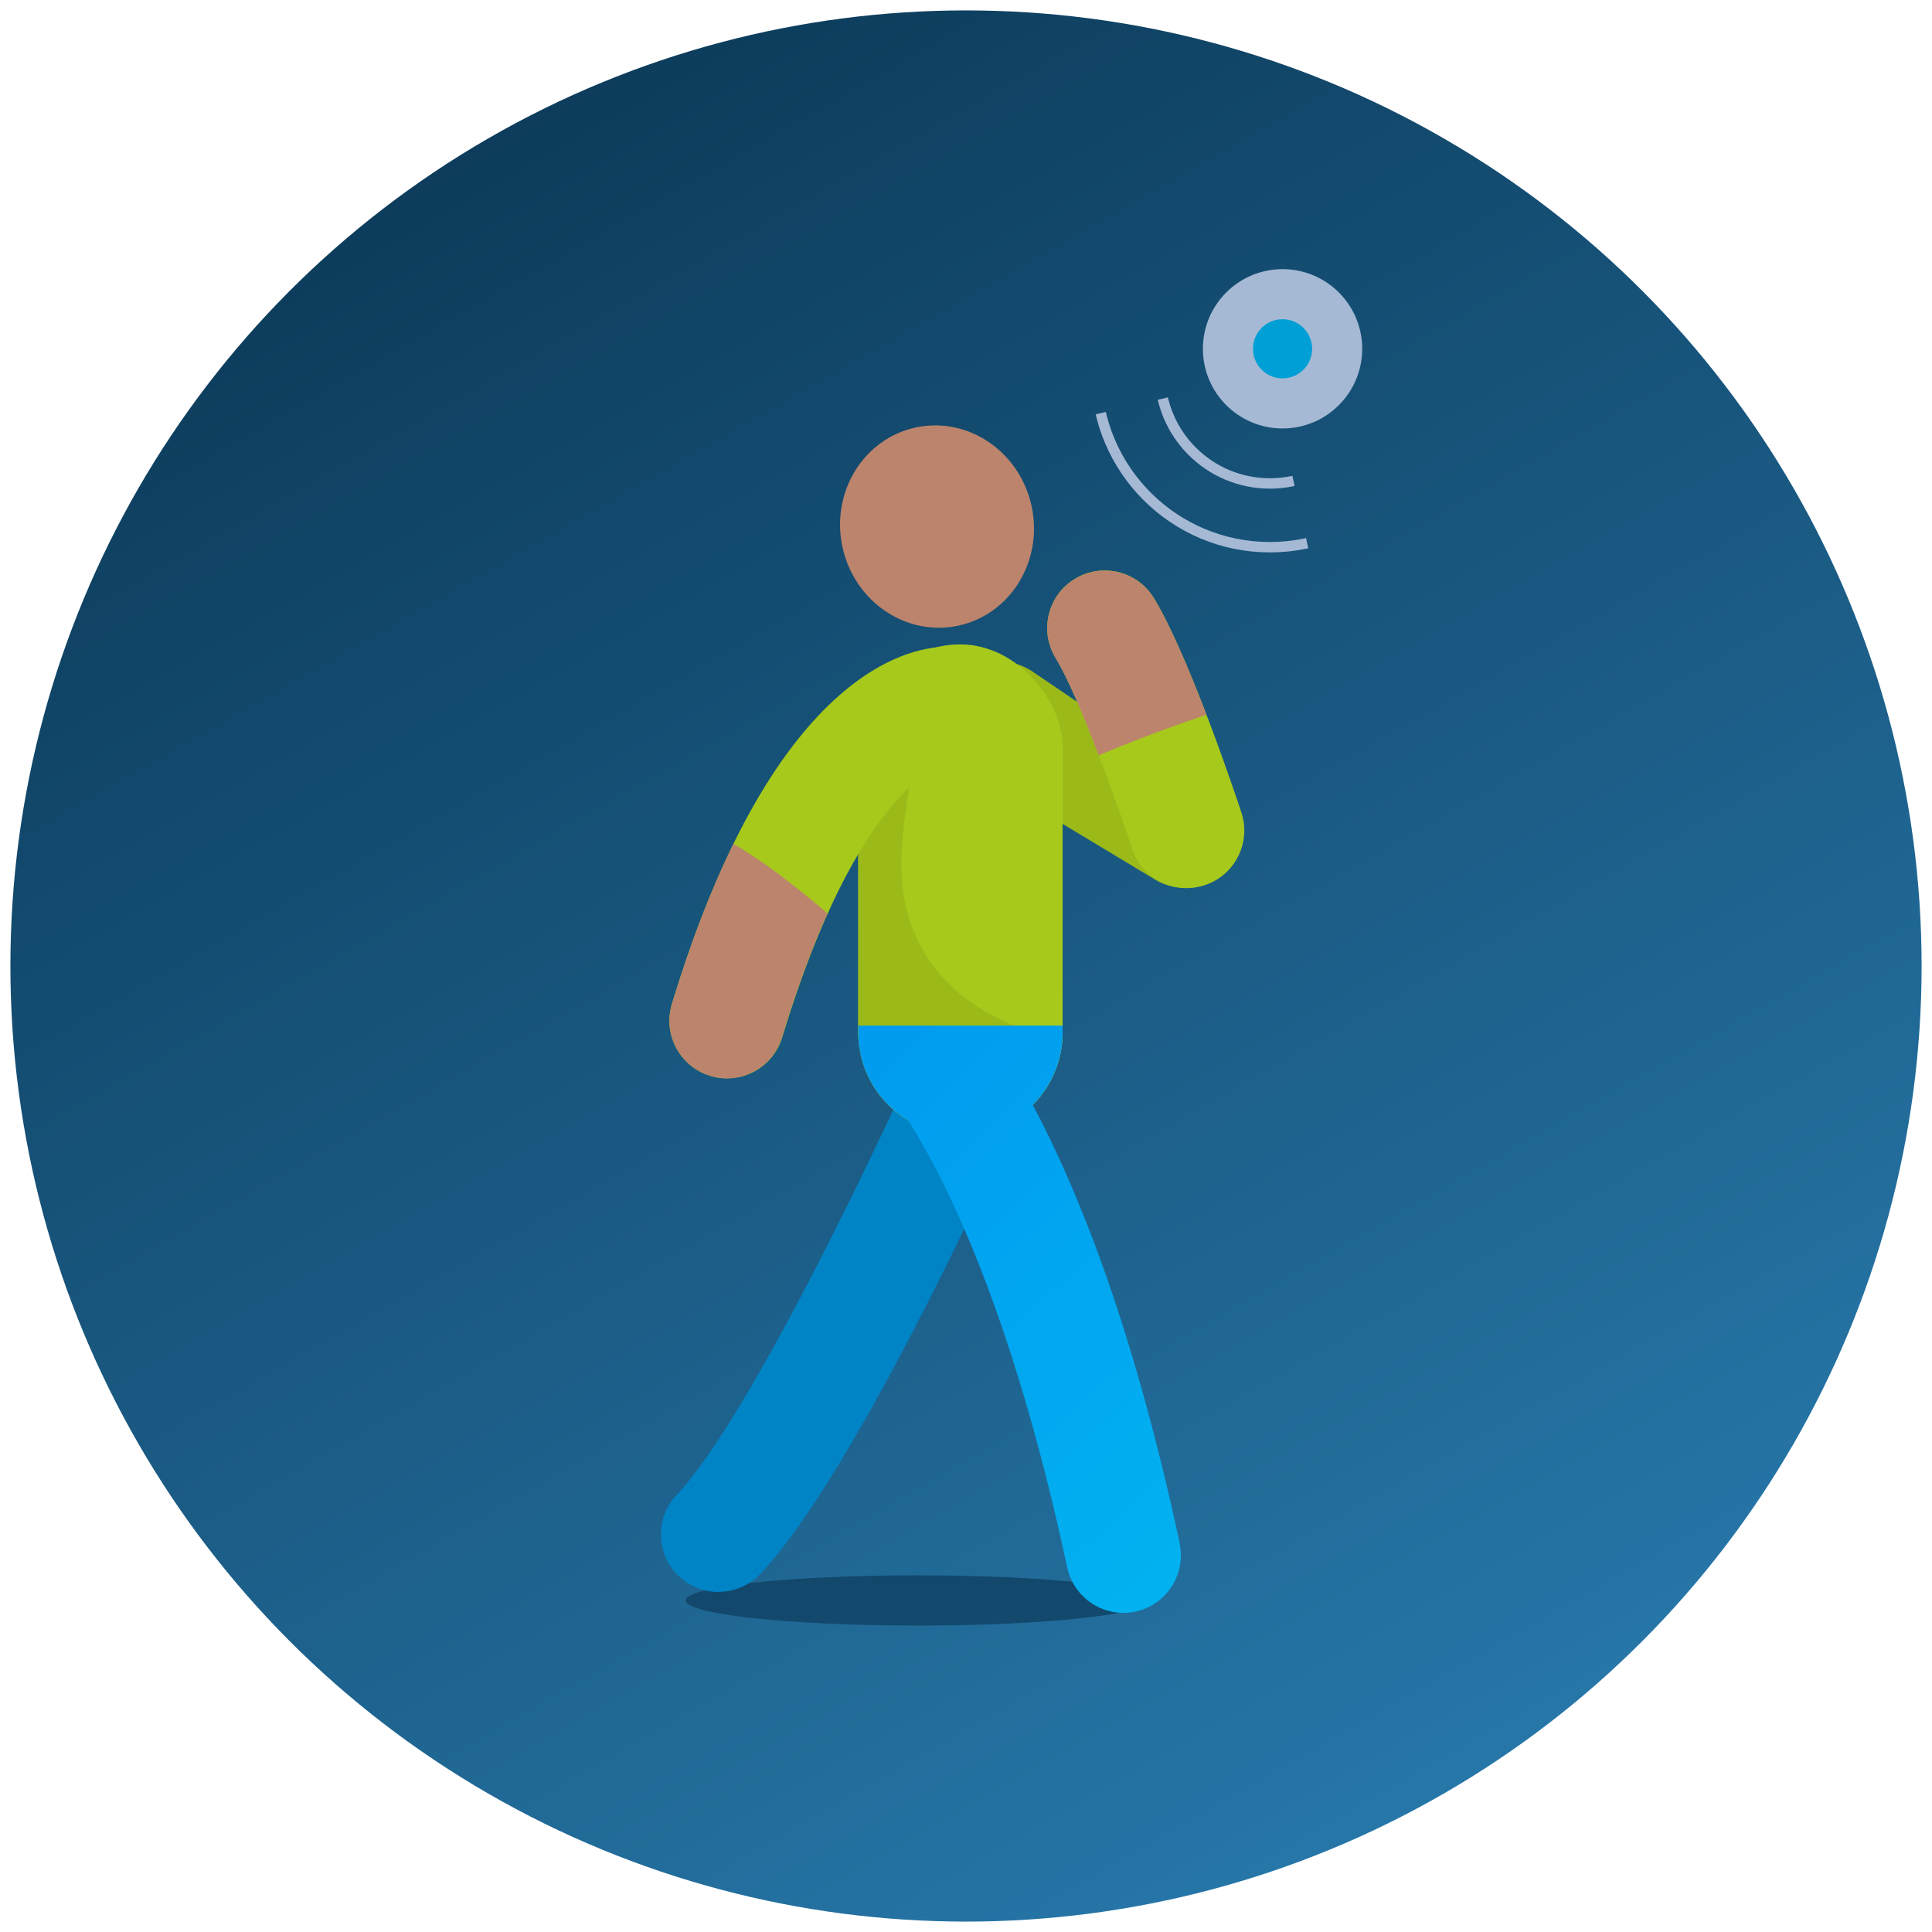 <?xml version="1.0" encoding="UTF-8"?>
<svg id="_08_LeefCirkels" data-name="08_LeefCirkels" xmlns="http://www.w3.org/2000/svg" xmlns:xlink="http://www.w3.org/1999/xlink" viewBox="0 0 130 130">
  <defs>
    <style>
      .cls-1 {
        fill: url(#linear-gradient-2);
      }

      .cls-2 {
        fill: #009fd6;
      }

      .cls-3 {
        fill: #9bba19;
      }

      .cls-4, .cls-5 {
        fill: none;
      }

      .cls-6 {
        fill: #bc846c;
      }

      .cls-7 {
        fill: url(#linear-gradient-3);
      }

      .cls-8 {
        fill: #a6c91c;
      }

      .cls-9 {
        fill: #0084c6;
      }

      .cls-5 {
        stroke: #a5b9d4;
        stroke-miterlimit: 10;
        stroke-width: .7px;
      }

      .cls-10 {
        fill: #a5b9d4;
      }

      .cls-11 {
        fill: url(#linear-gradient);
      }

      .cls-12 {
        clip-path: url(#clippath);
      }
    </style>
    <linearGradient id="linear-gradient" x1="1.37" y1="-46.51" x2="110.49" y2="144.72" gradientUnits="userSpaceOnUse">
      <stop offset="0" stop-color="#001f35"/>
      <stop offset="1" stop-color="#2c83b9"/>
    </linearGradient>
    <clipPath id="clippath">
      <polygon class="cls-4" points="78.38 36.38 89.45 43.35 85.45 25.13 67.27 29.39 78.38 36.38"/>
    </clipPath>
    <linearGradient id="linear-gradient-2" x1="56.27" y1="4.82" x2="69.51" y2="254.39" xlink:href="#linear-gradient"/>
    <linearGradient id="linear-gradient-3" x1="96.23" y1="113.54" x2="55.13" y2="70.26" gradientUnits="userSpaceOnUse">
      <stop offset="0" stop-color="#02bbf1"/>
      <stop offset="1" stop-color="#019aef"/>
    </linearGradient>
  </defs>
  <circle class="cls-11" cx="65" cy="65" r="64.3"/>
  <g>
    <g>
      <circle class="cls-10" cx="86.3" cy="23.47" r="5.36"/>
      <circle class="cls-2" cx="86.3" cy="23.47" r="1.99"/>
    </g>
    <g class="cls-12">
      <g>
        <circle class="cls-5" cx="85.45" cy="25.13" r="7.4"/>
        <circle class="cls-5" cx="85.45" cy="25.13" r="11.69"/>
      </g>
    </g>
    <g>
      <ellipse class="cls-1" cx="61.73" cy="107.69" rx="15.59" ry="1.69"/>
      <path class="cls-9" d="M48.34,107.12c-.95,0-1.91-.35-2.66-1.06-1.55-1.47-1.62-3.92-.15-5.47,4.95-5.24,13.91-24.24,16.95-31.11.86-1.96,3.15-2.84,5.11-1.98,1.96.86,2.84,3.15,1.98,5.1-1.17,2.66-11.64,26.15-18.41,33.3-.76.81-1.79,1.21-2.81,1.21Z"/>
      <path class="cls-3" d="M79.7,59.74c-.75,0-1.5-.22-2.17-.67l-12.4-7.47c-1.77-1.2-2.23-3.61-1.03-5.38,1.2-1.77,3.61-2.23,5.38-1.03l12.63,8.57c1.77,1.2,2.01,2.51.81,4.28-.75,1.1-1.97,1.7-3.21,1.7Z"/>
      <path class="cls-8" d="M79.85,59.76c-1.62,0-3.14-1.03-3.67-2.66-.88-2.67-3.53-10.17-5.15-12.83-1.11-1.83-.53-4.21,1.29-5.32,1.83-1.11,4.21-.53,5.32,1.29,2.37,3.89,5.54,13.36,5.89,14.43.67,2.03-.43,4.22-2.46,4.89-.4.13-.81.2-1.22.2Z"/>
      <ellipse class="cls-6" cx="63.05" cy="35.43" rx="6.51" ry="6.82" transform="translate(-6.07 14.15) rotate(-12.22)"/>
      <rect class="cls-8" x="57.75" y="43.36" width="13.75" height="33.01" rx="6.87" ry="6.87"/>
      <path class="cls-3" d="M71.24,69.89c-2.41-.48-4.73-1.45-6.64-3.01-1.9-1.55-3.22-3.74-3.7-6.15-.63-3.15.09-6.45.58-9.58.37-2.36.74-4.84.42-7.23-2.44,1.06-4.15,3.48-4.15,6.31v19.26c0,3.8,3.08,6.87,6.87,6.87h0c3.65,0,6.63-2.85,6.86-6.44-.08-.02-.16-.03-.24-.04Z"/>
      <path class="cls-8" d="M48.91,72.56c-.37,0-.75-.05-1.12-.17-2.05-.62-3.2-2.78-2.58-4.83,7.03-23.17,16.68-24.08,18.55-24.03,2.14.06,3.82,1.84,3.76,3.98-.06,2.04-1.69,3.67-3.69,3.76-.49.12-6.13,1.8-11.2,18.54-.51,1.67-2.04,2.75-3.7,2.75ZM63.54,51.27s0,0,0,0c0,0,0,0,0,0ZM63.53,51.27s0,0,0,0c0,0,0,0,0,0ZM63.85,51.26h0Z"/>
      <g>
        <path class="cls-6" d="M52.55,58.93c-1.02-.76-2.09-1.5-3.2-2.15-1.43,2.91-2.83,6.46-4.14,10.78-.62,2.05.54,4.21,2.58,4.83.37.11.75.17,1.12.17,1.66,0,3.2-1.08,3.7-2.75,1.02-3.35,2.05-6.1,3.07-8.35-1.02-.87-2.06-1.72-3.14-2.53Z"/>
        <path class="cls-6" d="M63.54,51.27s0,0,0,0c0,0,0,0,0,0Z"/>
        <path class="cls-6" d="M63.53,51.27s0,0,0,0c0,0,0,0,0,0Z"/>
      </g>
      <path class="cls-6" d="M73.93,50.83c.08-.03.15-.07.23-.1,2.31-.97,4.65-1.84,7.02-2.64-1.1-2.87-2.41-5.99-3.54-7.84-1.11-1.83-3.49-2.4-5.32-1.29-1.83,1.11-2.4,3.49-1.29,5.32.83,1.35,1.92,3.96,2.9,6.55Z"/>
      <path class="cls-7" d="M79.38,103.85c-3.18-14.85-6.98-24.06-9.89-29.5,1.24-1.24,2.01-2.96,2.01-4.86v-.48h-13.75v.48c0,2.51,1.35,4.7,3.36,5.9,2.42,3.8,6.98,12.72,10.7,30.08.39,1.82,2,3.06,3.78,3.06.27,0,.54-.03.81-.09,2.09-.45,3.42-2.51,2.97-4.6Z"/>
    </g>
  </g>
</svg>